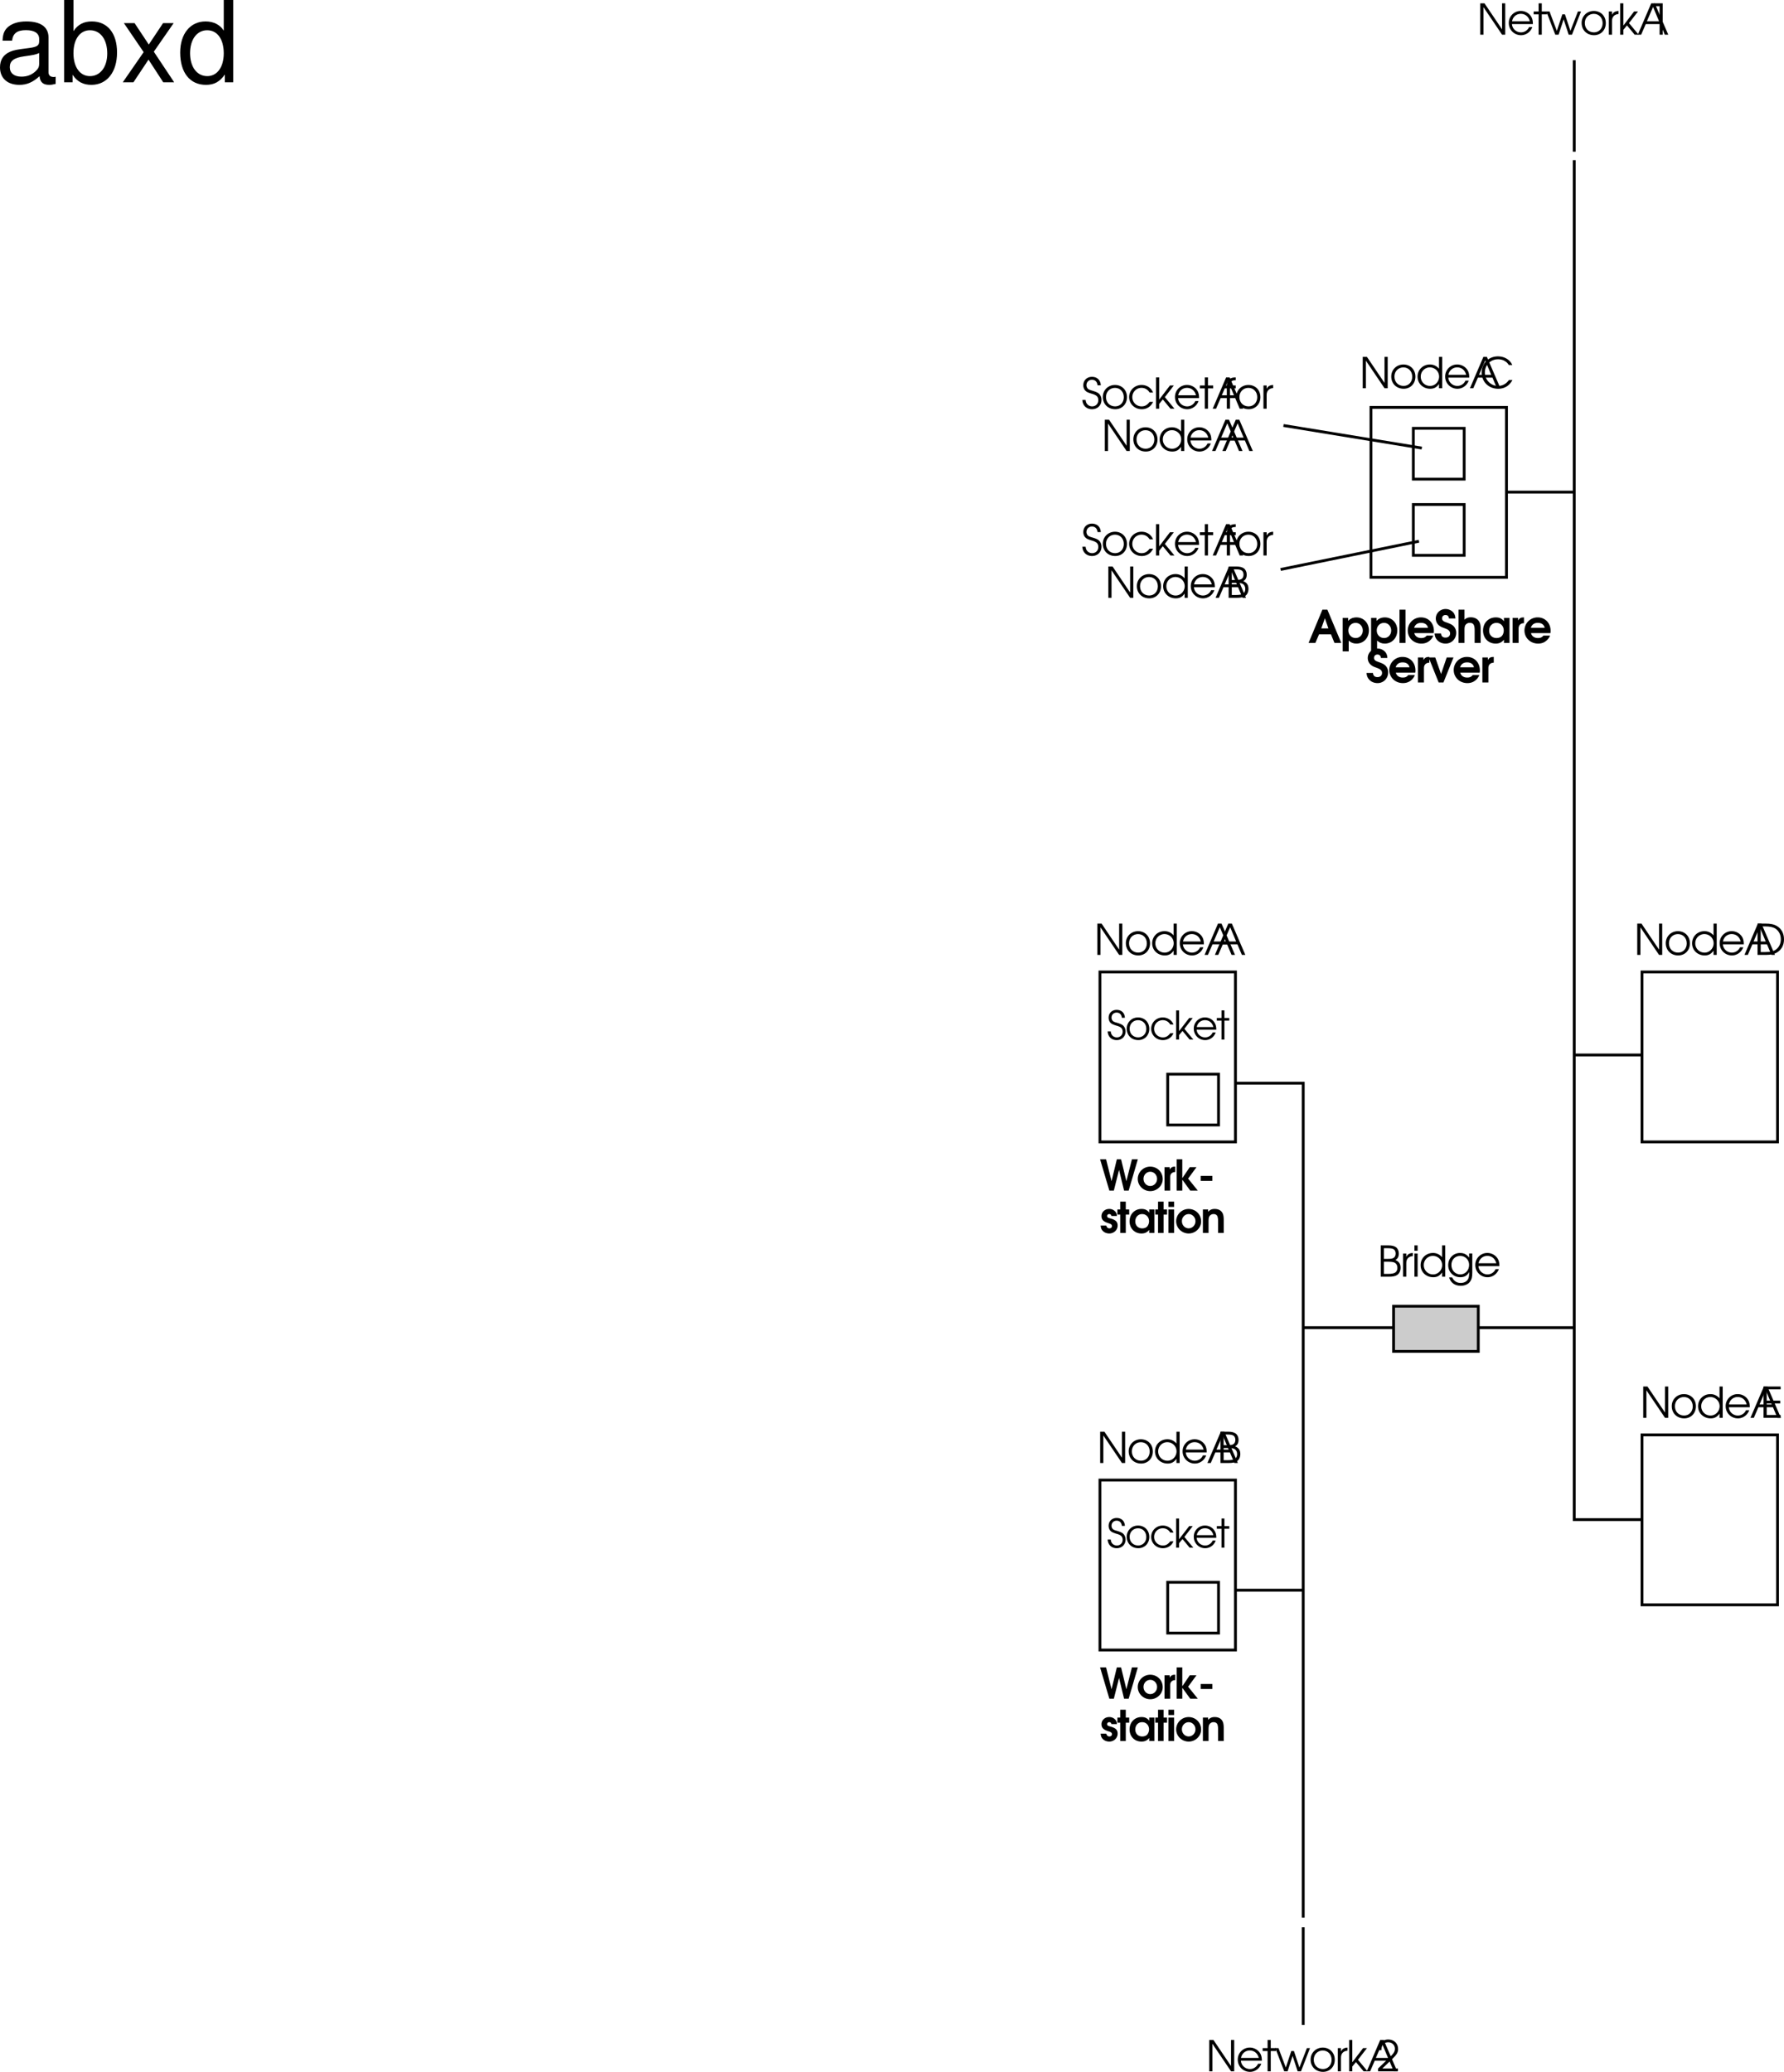 <svg xmlns="http://www.w3.org/2000/svg" xmlns:xlink="http://www.w3.org/1999/xlink" width="315.952" height="366.984"><defs><path id="a" d="M.156-1.453C.203-.516.844.094 1.766.094c.906 0 1.562-.656 1.562-1.532 0-.453-.187-.859-.5-1.109-.219-.156-.437-.25-.969-.422-.468-.125-.625-.187-.765-.312a.81.81 0 0 1-.25-.61c0-.515.375-.89.906-.89.516 0 .875.343.922.922h.531c-.015-.844-.594-1.407-1.453-1.407-.828 0-1.422.579-1.422 1.391 0 .36.125.703.36.922.203.187.359.265.968.469.407.109.625.203.797.328.235.156.36.422.36.75 0 .593-.438 1.015-1.032 1.015-.328 0-.64-.14-.828-.375-.14-.187-.219-.359-.25-.687zm0 0"/><path id="b" d="M2.297-3.922c-1.14 0-2 .86-2 1.985 0 1.187.86 2.03 2.047 2.03 1.125 0 1.953-.843 1.953-2 0-1.171-.844-2.015-2-2.015zm0 .485c.86 0 1.469.64 1.469 1.546 0 .875-.61 1.5-1.438 1.5-.875 0-1.515-.625-1.515-1.53 0-.876.64-1.516 1.484-1.516zm0 0"/><path id="c" d="M3.672-1.125c-.406.531-.766.734-1.313.734C1.5-.39.813-1.062.813-1.906c0-.86.671-1.532 1.53-1.532.563 0 1.032.266 1.329.766h.578c-.313-.765-1.047-1.25-1.906-1.25-1.14 0-2.047.89-2.047 2 0 1.14.906 2.016 2.078 2.016a2.05 2.05 0 0 0 1.281-.438c.25-.187.39-.39.594-.781zm0 0"/><path id="d" d="M.438 0h.515v-.797l.61-.734L2.827 0h.656L1.891-1.906l1.484-1.922H2.75L.953-1.5v-3.672H.438Zm0 0"/><path id="e" d="M4.281-1.75c0-.516-.078-.844-.265-1.172-.344-.625-1-1-1.735-1A1.958 1.958 0 0 0 .297-1.937c0 1.14.89 2.03 2.015 2.03a1.96 1.96 0 0 0 1.86-1.359H3.64a1.44 1.44 0 0 1-1.344.875C1.516-.39.859-.984.812-1.75zM.828-2.219c.14-.734.719-1.219 1.453-1.219.735 0 1.297.454 1.485 1.22zm0 0"/><path id="f" d="M.906 0h.516v-3.36h.86v-.468h-.86v-1.344H.906v1.344H.078v.469h.828Zm0 0"/><path id="g" d="M.563 0h.562v-4.875L4.422 0h.562v-5.547h-.562v4.61l-3.11-4.61h-.75zm0 0"/><path id="h" d="M2.469-4.203c-1.219 0-2.156.922-2.156 2.125 0 1.265.921 2.172 2.203 2.172 1.203 0 2.078-.906 2.078-2.14 0-1.25-.89-2.157-2.125-2.157zm0 .516c.906 0 1.562.687 1.562 1.656 0 .937-.64 1.625-1.531 1.625-.953 0-1.625-.688-1.625-1.656 0-.938.688-1.626 1.594-1.626zm0 0"/><path id="i" d="M4.672-5.547h-.563v2.094a2.054 2.054 0 0 0-1.609-.75c-1.25 0-2.188.937-2.188 2.156s.97 2.14 2.235 2.14c.687 0 1.14-.25 1.562-.843V0h.563zm-2.188 1.86c.907 0 1.641.718 1.641 1.624 0 .907-.719 1.657-1.594 1.657A1.628 1.628 0 0 1 .875-2.062a1.61 1.61 0 0 1 1.61-1.626zm0 0"/><path id="j" d="M4.578-1.875c0-.563-.078-.906-.266-1.266a2.152 2.152 0 0 0-1.875-1.062 2.111 2.111 0 0 0-2.124 2.14c0 1.204.953 2.157 2.171 2.157.891 0 1.688-.578 2-1.438h-.578a1.562 1.562 0 0 1-1.437.938c-.844 0-1.547-.656-1.594-1.469Zm-3.687-.5c.14-.781.765-1.313 1.546-1.313.797 0 1.391.5 1.594 1.313zm0 0"/><path id="k" d="M.078 0h.594l.812-1.875h2.579L4.859 0h.61l-2.39-5.547h-.626zm1.61-2.375L2.78-4.906l1.063 2.531Zm0 0"/><path id="v" d="M.563 0h1.375c.75 0 1.171-.078 1.515-.297.39-.234.625-.719.625-1.297 0-.672-.281-1.093-.922-1.36.422-.233.61-.608.61-1.155 0-.47-.188-.875-.5-1.11-.313-.218-.72-.328-1.391-.328H.562Zm.562-.5v-2.156h.656c.657 0 .985.047 1.219.156.328.172.516.5.516.938 0 .39-.172.718-.438.859-.265.14-.64.203-1.203.203Zm0-2.656v-1.89h.672c.562 0 .875.062 1.078.202.203.125.328.422.328.75 0 .375-.156.672-.422.797-.234.11-.484.14-.984.14Zm0 0"/><path id="w" d="M.563 0h1.5c.828 0 1.421-.125 1.906-.406.844-.5 1.281-1.313 1.281-2.344 0-1.047-.438-1.875-1.25-2.36-.531-.312-1.125-.437-2.125-.437H.562Zm.562-.5v-4.547h.766c.843 0 1.39.125 1.796.36.626.39 1 1.093 1 1.906 0 .734-.28 1.375-.796 1.781-.438.36-1.016.5-2 .5zm0 0"/><path id="x" d="M.563 0h3.03v-.5H1.126v-2.047h2.39v-.5h-2.39v-2h2.469v-.5H.563Zm0 0"/><path id="y" d="M.469 0h.562v-2.39c-.015-.75.407-1.204 1.157-1.266v-.547c-.594.031-.938.234-1.157.687v-.593H.47zm0 0"/><path id="z" d="M.469 0h.562v-4.11H.47zm0-4.594h.562v-.953H.47zm0 0"/><path id="A" d="M4.578-4.11h-.562v.735c-.407-.563-.907-.828-1.61-.828-1.203 0-2.094.937-2.094 2.172C.313-.828 1.25.094 2.454.094c.735 0 1.25-.297 1.563-.922v.265c0 .407-.047.672-.157.922-.218.47-.703.75-1.343.75-.454 0-.813-.14-1.11-.421C1.266.563 1.172.438 1 .125H.469C.766 1.094 1.5 1.609 2.53 1.609c.703 0 1.313-.265 1.656-.734.282-.375.391-.813.391-1.61Zm-2.14.423c.89 0 1.578.687 1.578 1.593 0 .953-.672 1.688-1.563 1.688-.906 0-1.578-.719-1.578-1.672 0-.938.656-1.61 1.563-1.61zm0 0"/><path id="B" d="M.969 0h.562v-3.594h.922v-.515h-.922v-1.438H.97v1.438H.094v.515h.875zm0 0"/><path id="C" d="M1.625 0h.594l.89-2.719L4 0h.594l1.593-4.11h-.546L4.312-.671l-.968-2.922h-.469L1.906-.672.61-4.109H.047zm0 0"/><path id="D" d="M.469 0h.562v-.844l.64-.797L3.032 0h.703L2.031-2.047l1.594-2.062h-.688l-1.906 2.5v-3.938H.47zm0 0"/><path id="E" d="M2.11 0h.546v-5.547h-1.5v.5h.953zm0 0"/><path id="F" d="M.25 0h3.516v-.5H1l1.781-1.703c.781-.75 1.016-1.156 1.016-1.75 0-.985-.735-1.688-1.75-1.688-.766 0-1.375.407-1.64 1.079-.094.265-.11.421-.11.812h.547c0-.344.047-.563.14-.766.188-.39.579-.625 1.063-.625.687 0 1.187.485 1.187 1.157 0 .328-.109.609-.39.937-.156.188-.203.235-.656.672L.25-.5Zm0 0"/><path id="P" d="M5.156-1.453c-.234.297-.36.437-.547.578a2.25 2.25 0 0 1-1.375.469C1.938-.406.891-1.47.891-2.781c0-1.328 1-2.344 2.328-2.344.484 0 .937.125 1.297.375.25.156.406.313.609.64h.625c-.422-.952-1.406-1.53-2.547-1.53C1.547-5.64.328-4.407.328-2.75c0 1.625 1.25 2.844 2.906 2.844 1.125 0 1.985-.516 2.547-1.547zm0 0"/><path id="Q" d="M.172-1.547C.219-.563.906.093 1.89.093c.968 0 1.671-.687 1.671-1.64 0-.484-.187-.922-.546-1.187-.22-.157-.454-.266-1.032-.438-.5-.156-.671-.219-.812-.344a.894.894 0 0 1-.266-.64c0-.563.406-.969.969-.969s.938.375.984.984h.579c-.032-.906-.641-1.5-1.563-1.5-.89 0-1.531.625-1.531 1.5 0 .375.14.75.39.97.22.218.391.296 1.032.5.437.124.671.233.859.358.25.172.375.454.375.797 0 .641-.453 1.11-1.094 1.11-.343 0-.687-.156-.89-.422-.157-.188-.22-.375-.266-.719zm0 0"/><path id="R" d="M3.938-1.203c-.438.562-.829.797-1.422.797a1.63 1.63 0 0 1-1.641-1.64c0-.923.719-1.642 1.625-1.642.61 0 1.11.297 1.438.829h.609c-.328-.829-1.11-1.344-2.031-1.344-1.235 0-2.204.953-2.204 2.14 0 1.22.985 2.157 2.235 2.157a2.16 2.16 0 0 0 1.375-.469c.25-.203.406-.406.64-.828zm0 0"/><path id="S" d="M.75 0h.563v-3.594h1.015v-.515H1.313c0-.688.265-.922 1.015-.938v-.5C1.281-5.547.75-5.063.75-4.109H.125v.515H.75Zm0 0"/><path id="l" d="M1.688 0h.796l.922-3.672L4.296 0h.813l1.625-5.547H5.688l-.985 3.875-.937-3.875h-.75l-.938 3.875-.969-3.875H.047zm0 0"/><path id="m" d="M2.422-4.25c-1.203 0-2.203.984-2.203 2.172 0 1.203 1 2.172 2.219 2.172 1.203 0 2.203-.969 2.203-2.14 0-1.235-.97-2.204-2.22-2.204Zm.015.906c.657 0 1.204.563 1.204 1.266 0 .703-.547 1.265-1.204 1.265-.671 0-1.203-.562-1.203-1.28 0-.688.532-1.25 1.204-1.25zm0 0"/><path id="n" d="M.406 0h1v-2.313c-.031-.609.282-.953.89-.984v-.953H2.22c-.422 0-.64.125-.906.5v-.406H.405Zm0 0"/><path id="o" d="M.406 0h1v-1.938L2.813 0h1.343L2.438-2.125l1.484-2.031H2.734L1.406-2.203v-3.344h-1zm0 0"/><path id="p" d="M.563-1.719h2.062v-.89H.562Zm0 0"/><path id="q" d="M.14-1.313c.047.391.11.61.282.829.266.359.734.578 1.25.578.828 0 1.484-.625 1.484-1.407 0-.64-.328-.968-1.156-1.218-.422-.125-.422-.125-.516-.172-.125-.063-.187-.156-.187-.297 0-.188.156-.344.375-.344.203 0 .344.125.39.344h.97c-.016-.36-.095-.563-.298-.797a1.416 1.416 0 0 0-1.062-.453C.89-4.25.297-3.703.297-2.984c0 .609.312.953 1.156 1.234.375.125.406.14.516.203.11.078.187.188.187.328 0 .235-.187.407-.453.407-.297 0-.453-.157-.562-.5zm0 0"/><path id="r" d="M.563 0h.984v-3.25h.61v-.906h-.61v-1.39H.563v1.39h-.5v.906h.5zm0 0"/><path id="s" d="M4.61-4.156h-.907v.562c-.344-.469-.765-.656-1.36-.656C1.11-4.25.22-3.328.22-2.062c0 1.25.89 2.156 2.094 2.156.593 0 .984-.172 1.39-.64V0h.906zm-2.173.812c.72 0 1.235.531 1.235 1.297a1.5 1.5 0 0 1-.297.86c-.203.25-.531.375-.922.375-.719 0-1.219-.5-1.219-1.235 0-.75.5-1.297 1.204-1.297zm0 0"/><path id="t" d="M.406 0h1v-4.156h-1zm0-4.61h1v-.937h-1zm0 0"/><path id="u" d="M.406 0h1v-1.953c0-.563.032-.797.157-1a.84.84 0 0 1 .734-.39c.265 0 .469.093.61.265.124.187.187.484.187 1.047V0h1v-2.234c0-.735-.078-1.094-.297-1.422-.266-.39-.719-.594-1.297-.594-.484 0-.813.125-1.172.5v-.406H.406Zm0 0"/><path id="G" d="M.063 0h1.203l.656-1.531h2.11L4.655 0H5.86L3.391-5.906h-.875zm2.25-2.578.64-1.797.625 1.797zm0 0"/><path id="H" d="M.438 1.484H1.5V-.422c.406.36.813.531 1.36.531 1.28 0 2.218-1 2.218-2.343 0-1.329-.937-2.297-2.203-2.297-.61 0-1.125.218-1.469.625v-.531H.438Zm2.296-5.046C3.454-3.563 4-2.97 4-2.204c0 .75-.547 1.328-1.25 1.328-.766 0-1.313-.578-1.313-1.344 0-.765.547-1.344 1.297-1.344zm0 0"/><path id="I" d="M.438 0H1.5v-5.906H.437Zm0 0"/><path id="J" d="M4.828-1.75c.031-.156.031-.25.031-.406 0-1.375-.968-2.375-2.28-2.375A2.318 2.318 0 0 0 .233-2.203C.234-.906 1.281.109 2.641.109c.734 0 1.296-.265 1.765-.812.157-.203.282-.39.344-.61H3.594c-.281.329-.531.438-.985.438-.625 0-1.093-.328-1.218-.875zM1.36-2.688c.172-.562.594-.874 1.235-.874.656 0 1.094.312 1.219.874zm0 0"/><path id="K" d="M.11-1.688c.046.47.14.766.39 1.079.344.453.922.718 1.563.718 1.062 0 1.874-.828 1.874-1.906a1.65 1.65 0 0 0-.515-1.234c-.235-.203-.422-.313-1-.531-.563-.204-.578-.22-.656-.266-.22-.125-.329-.313-.329-.531 0-.36.25-.594.61-.594s.578.219.61.61h1.14c-.016-.438-.125-.75-.36-1.048a1.82 1.82 0 0 0-1.39-.625c-.953 0-1.719.75-1.719 1.672 0 .75.438 1.313 1.234 1.61.797.296.844.328 1.016.468a.705.705 0 0 1 .281.594c0 .422-.328.719-.796.719-.5 0-.766-.235-.813-.735zm0 0"/><path id="L" d="M.438 0H1.5v-2.25c0-.438.031-.688.14-.89a.9.9 0 0 1 .798-.422c.624 0 .859.359.859 1.296V0h1.062v-2.5c0-.656-.078-1.016-.296-1.344-.297-.453-.813-.703-1.438-.703-.469 0-.813.125-1.125.422v-1.781H.437Zm0 0"/><path id="M" d="M4.922-4.438h-.984v.594c-.36-.484-.797-.687-1.438-.687-1.313 0-2.266.984-2.266 2.328C.234-.86 1.172.109 2.47.109c.625 0 1.047-.203 1.469-.687V0h.984zm-2.313.875c.766 0 1.297.579 1.297 1.376 0 .328-.125.687-.312.921-.219.25-.563.391-.969.391-.781 0-1.313-.531-1.313-1.297 0-.812.532-1.39 1.297-1.39zm0 0"/><path id="N" d="M.438 0H1.5v-2.469c-.031-.656.313-1.015.953-1.047V-4.53h-.078c-.469 0-.688.125-.969.531v-.438H.438Zm0 0"/><path id="O" d="M1.797 0h.844l1.78-4.438H3.22l-1 2.938-1.031-2.938H.016Zm0 0"/><path id="T" d="M10.703-.984c-.187.046-.265.046-.36.046-.577 0-.905-.296-.905-.828v-6.156c0-1.86-1.36-2.86-3.938-2.86-1.547 0-2.766.438-3.484 1.22-.47.546-.672 1.14-.72 2.187h1.688c.141-1.281.891-1.86 2.454-1.86 1.515 0 2.343.547 2.343 1.547v.454c-.015.718-.375.968-1.734 1.156-2.36.297-2.734.375-3.36.64C1.454-4.921.845-4 .845-2.64.844-.734 2.156.453 4.28.453 5.594.453 6.656 0 7.844-1.078 7.954 0 8.484.453 9.562.453c.36 0 .579-.031 1.141-.172zM7.781-3.297c0 .563-.156.89-.656 1.36-.688.625-1.5.937-2.484.937-1.297 0-2.063-.625-2.063-1.688 0-1.093.719-1.656 2.516-1.906 1.781-.25 2.125-.328 2.687-.593zm0 0"/><path id="U" d="M1.078-14.578V0h1.5v-1.344C3.375-.125 4.438.453 5.906.453c2.75 0 4.547-2.25 4.547-5.734 0-3.407-1.687-5.5-4.469-5.5-1.437 0-2.468.547-3.25 1.719v-5.516zm4.578 5.36c1.86 0 3.063 1.624 3.063 4.124 0 2.375-1.235 4-3.063 4-1.781 0-2.922-1.61-2.922-4.062 0-2.469 1.141-4.063 2.922-4.063zm0 0"/><path id="V" d="m5.844-5.422 3.515-5.062H7.484l-2.53 3.796-2.516-3.796H.546l3.5 5.14L.344 0h1.89l2.672-4.016L7.516 0h1.937zm0 0"/><path id="W" d="M9.906-14.578H8.234v5.422c-.687-1.063-1.812-1.625-3.218-1.625-2.72 0-4.5 2.187-4.5 5.515 0 3.547 1.718 5.72 4.562 5.72 1.438 0 2.438-.532 3.344-1.829V0h1.484Zm-4.61 5.36c1.798 0 2.938 1.577 2.938 4.093 0 2.422-1.156 4.031-2.921 4.031-1.829 0-3.047-1.625-3.047-4.062 0-2.438 1.218-4.063 3.03-4.063zm0 0"/></defs><g transform="translate(-27.219 -150.61)"><use xlink:href="#a" width="100%" height="100%" x="223.232" y="334.75"/><use xlink:href="#b" width="100%" height="100%" x="226.468" y="334.75"/><use xlink:href="#c" width="100%" height="100%" x="230.803" y="334.75"/><use xlink:href="#d" width="100%" height="100%" x="235.082" y="334.75"/><use xlink:href="#e" width="100%" height="100%" x="238.346" y="334.75"/><use xlink:href="#f" width="100%" height="100%" x="242.646" y="334.75"/></g><path fill="none" stroke="#000" stroke-miterlimit="10" stroke-width=".5" d="M218.805 202.265v-30.101h-24v30.101zm0 0"/><g transform="translate(-27.219 -150.61)"><use xlink:href="#g" width="100%" height="100%" x="221" y="319.75"/><use xlink:href="#h" width="100%" height="100%" x="226.3" y="319.75"/><use xlink:href="#i" width="100%" height="100%" x="230.962" y="319.75"/><use xlink:href="#j" width="100%" height="100%" x="235.85" y="319.75"/><use xlink:href="#k" width="100%" height="100%" x="240.475" y="319.75"/><use xlink:href="#k" width="100%" height="100%" x="242.303" y="319.75"/></g><g transform="translate(-27.219 -150.61)"><use xlink:href="#l" width="100%" height="100%" x="222" y="361.5"/><use xlink:href="#m" width="100%" height="100%" x="228.5" y="361.5"/><use xlink:href="#n" width="100%" height="100%" x="233.05" y="361.5"/><use xlink:href="#o" width="100%" height="100%" x="235.2" y="361.5"/><use xlink:href="#p" width="100%" height="100%" x="239.3" y="361.5"/></g><g transform="translate(-27.219 -150.61)"><use xlink:href="#q" width="100%" height="100%" x="222" y="369"/><use xlink:href="#r" width="100%" height="100%" x="225.05" y="369"/><use xlink:href="#s" width="100%" height="100%" x="227.05" y="369"/><use xlink:href="#r" width="100%" height="100%" x="231.75" y="369"/><use xlink:href="#t" width="100%" height="100%" x="233.75" y="369"/><use xlink:href="#m" width="100%" height="100%" x="235.3" y="369"/><use xlink:href="#u" width="100%" height="100%" x="239.85" y="369"/></g><g transform="translate(-27.219 -150.61)"><use xlink:href="#a" width="100%" height="100%" x="223.232" y="424.75"/><use xlink:href="#b" width="100%" height="100%" x="226.468" y="424.75"/><use xlink:href="#c" width="100%" height="100%" x="230.803" y="424.75"/><use xlink:href="#d" width="100%" height="100%" x="235.082" y="424.75"/><use xlink:href="#e" width="100%" height="100%" x="238.346" y="424.75"/><use xlink:href="#f" width="100%" height="100%" x="242.646" y="424.75"/></g><path fill="none" stroke="#000" stroke-miterlimit="10" stroke-width=".5" d="M218.805 292.265v-30.101h-24v30.101zm0 0"/><g transform="translate(-27.219 -150.61)"><use xlink:href="#g" width="100%" height="100%" x="221.5" y="409.75"/><use xlink:href="#h" width="100%" height="100%" x="226.8" y="409.75"/><use xlink:href="#i" width="100%" height="100%" x="231.462" y="409.75"/><use xlink:href="#j" width="100%" height="100%" x="236.35" y="409.75"/><use xlink:href="#k" width="100%" height="100%" x="240.975" y="409.75"/><use xlink:href="#v" width="100%" height="100%" x="242.803" y="409.75"/></g><g transform="translate(-27.219 -150.61)"><use xlink:href="#l" width="100%" height="100%" x="222" y="451.5"/><use xlink:href="#m" width="100%" height="100%" x="228.5" y="451.5"/><use xlink:href="#n" width="100%" height="100%" x="233.05" y="451.5"/><use xlink:href="#o" width="100%" height="100%" x="235.2" y="451.5"/><use xlink:href="#p" width="100%" height="100%" x="239.3" y="451.5"/></g><g transform="translate(-27.219 -150.61)"><use xlink:href="#q" width="100%" height="100%" x="222" y="459"/><use xlink:href="#r" width="100%" height="100%" x="225.05" y="459"/><use xlink:href="#s" width="100%" height="100%" x="227.05" y="459"/><use xlink:href="#r" width="100%" height="100%" x="231.75" y="459"/><use xlink:href="#t" width="100%" height="100%" x="233.75" y="459"/><use xlink:href="#m" width="100%" height="100%" x="235.3" y="459"/><use xlink:href="#u" width="100%" height="100%" x="239.85" y="459"/></g><path fill="none" stroke="#000" stroke-miterlimit="10" stroke-width=".5" d="M206.805 190.265v9h9v-9zm0 90v9h9v-9zm108-78v-30.101h-24v30.101zm0 0"/><g transform="translate(-27.219 -150.61)"><use xlink:href="#g" width="100%" height="100%" x="316.618" y="319.75"/><use xlink:href="#h" width="100%" height="100%" x="321.918" y="319.75"/><use xlink:href="#i" width="100%" height="100%" x="326.581" y="319.75"/><use xlink:href="#j" width="100%" height="100%" x="331.468" y="319.75"/><use xlink:href="#k" width="100%" height="100%" x="336.093" y="319.75"/><use xlink:href="#w" width="100%" height="100%" x="337.921" y="319.75"/></g><path fill="none" stroke="#000" stroke-miterlimit="10" stroke-width=".5" d="M314.805 284.265v-30.101h-24v30.101zm0 0"/><g transform="translate(-27.219 -150.61)"><use xlink:href="#g" width="100%" height="100%" x="317.678" y="401.75"/><use xlink:href="#h" width="100%" height="100%" x="322.978" y="401.75"/><use xlink:href="#i" width="100%" height="100%" x="327.64" y="401.75"/><use xlink:href="#j" width="100%" height="100%" x="332.528" y="401.75"/><use xlink:href="#k" width="100%" height="100%" x="337.153" y="401.75"/><use xlink:href="#x" width="100%" height="100%" x="338.981" y="401.75"/></g><g transform="translate(-27.219 -150.61)"><use xlink:href="#v" width="100%" height="100%" x="271.189" y="376.75"/><use xlink:href="#y" width="100%" height="100%" x="275.244" y="376.75"/><use xlink:href="#z" width="100%" height="100%" x="277.252" y="376.75"/><use xlink:href="#i" width="100%" height="100%" x="278.502" y="376.75"/><use xlink:href="#A" width="100%" height="100%" x="283.389" y="376.75"/><use xlink:href="#j" width="100%" height="100%" x="288.187" y="376.75"/></g><path fill="none" stroke="#000" stroke-miterlimit="10" stroke-width=".5" d="M266.805 102.265V72.164h-24v30.101zm0 0"/><path fill="none" stroke="#000" stroke-miterlimit="10" stroke-width=".5" d="M250.305 89.367v9h9v-9zm0-13.5v9h9v-9zm-19.5 159.297h48m-48 104.5V191.867h-12m0 89.797h12m60-12.5h-12V28.367"/><path fill="none" stroke="#000" stroke-dasharray="30, 15" stroke-miterlimit="10" stroke-width=".5" d="M278.805 26.867V10.664"/><path fill="none" stroke="#000" stroke-miterlimit="10" stroke-width=".5" d="M290.805 186.867h-12"/><g transform="translate(-27.219 -150.61)"><use xlink:href="#g" width="100%" height="100%" x="288.817" y="156.75"/><use xlink:href="#j" width="100%" height="100%" x="294.117" y="156.75"/><use xlink:href="#B" width="100%" height="100%" x="298.742" y="156.75"/><use xlink:href="#C" width="100%" height="100%" x="301.034" y="156.75"/><use xlink:href="#h" width="100%" height="100%" x="307.017" y="156.75"/><use xlink:href="#y" width="100%" height="100%" x="311.68" y="156.75"/><use xlink:href="#D" width="100%" height="100%" x="313.687" y="156.75"/><use xlink:href="#k" width="100%" height="100%" x="317.202" y="156.75"/><use xlink:href="#E" width="100%" height="100%" x="319.03" y="156.75"/></g><path fill="none" stroke="#000" stroke-dasharray="30, 15" stroke-miterlimit="10" stroke-width=".5" d="M230.805 341.367v17.297"/><g transform="translate(-27.219 -150.61)"><use xlink:href="#g" width="100%" height="100%" x="240.817" y="517.5"/><use xlink:href="#j" width="100%" height="100%" x="246.117" y="517.5"/><use xlink:href="#B" width="100%" height="100%" x="250.742" y="517.5"/><use xlink:href="#C" width="100%" height="100%" x="253.035" y="517.5"/><use xlink:href="#h" width="100%" height="100%" x="259.017" y="517.5"/><use xlink:href="#y" width="100%" height="100%" x="263.68" y="517.5"/><use xlink:href="#D" width="100%" height="100%" x="265.687" y="517.5"/><use xlink:href="#k" width="100%" height="100%" x="269.202" y="517.5"/><use xlink:href="#F" width="100%" height="100%" x="271.03" y="517.5"/></g><path fill="none" stroke="#000" stroke-miterlimit="10" stroke-width=".5" d="M266.805 87.164h12"/><g transform="translate(-27.219 -150.61)"><use xlink:href="#G" width="100%" height="100%" x="258.906" y="264.5"/><use xlink:href="#H" width="100%" height="100%" x="264.576" y="264.5"/><use xlink:href="#H" width="100%" height="100%" x="269.606" y="264.5"/><use xlink:href="#I" width="100%" height="100%" x="274.636" y="264.5"/><use xlink:href="#J" width="100%" height="100%" x="276.306" y="264.5"/><use xlink:href="#K" width="100%" height="100%" x="281.176" y="264.5"/><use xlink:href="#L" width="100%" height="100%" x="285.086" y="264.5"/><use xlink:href="#M" width="100%" height="100%" x="289.636" y="264.5"/><use xlink:href="#N" width="100%" height="100%" x="294.666" y="264.5"/><use xlink:href="#J" width="100%" height="100%" x="296.976" y="264.5"/></g><g transform="translate(-27.219 -150.61)"><use xlink:href="#K" width="100%" height="100%" x="269.126" y="271.5"/><use xlink:href="#J" width="100%" height="100%" x="273.036" y="271.5"/><use xlink:href="#N" width="100%" height="100%" x="277.906" y="271.5"/><use xlink:href="#O" width="100%" height="100%" x="280.216" y="271.5"/><use xlink:href="#J" width="100%" height="100%" x="284.446" y="271.5"/><use xlink:href="#N" width="100%" height="100%" x="289.316" y="271.5"/></g><g transform="translate(-27.219 -150.61)"><use xlink:href="#g" width="100%" height="100%" x="268" y="219.375"/><use xlink:href="#h" width="100%" height="100%" x="273.3" y="219.375"/><use xlink:href="#i" width="100%" height="100%" x="277.963" y="219.375"/><use xlink:href="#j" width="100%" height="100%" x="282.85" y="219.375"/><use xlink:href="#k" width="100%" height="100%" x="287.475" y="219.375"/><use xlink:href="#P" width="100%" height="100%" x="289.303" y="219.375"/></g><g transform="translate(-27.219 -150.61)"><use xlink:href="#Q" width="100%" height="100%" x="218.733" y="249"/><use xlink:href="#h" width="100%" height="100%" x="222.218" y="249"/><use xlink:href="#R" width="100%" height="100%" x="226.881" y="249"/><use xlink:href="#D" width="100%" height="100%" x="231.483" y="249"/><use xlink:href="#j" width="100%" height="100%" x="234.998" y="249"/><use xlink:href="#B" width="100%" height="100%" x="239.623" y="249"/><use xlink:href="#k" width="100%" height="100%" x="241.916" y="249"/><use xlink:href="#S" width="100%" height="100%" x="243.743" y="249"/><use xlink:href="#h" width="100%" height="100%" x="245.848" y="249"/><use xlink:href="#y" width="100%" height="100%" x="250.511" y="249"/></g><g transform="translate(-27.219 -150.61)"><use xlink:href="#g" width="100%" height="100%" x="222.947" y="256.5"/><use xlink:href="#h" width="100%" height="100%" x="228.247" y="256.5"/><use xlink:href="#i" width="100%" height="100%" x="232.909" y="256.5"/><use xlink:href="#j" width="100%" height="100%" x="237.797" y="256.5"/><use xlink:href="#k" width="100%" height="100%" x="242.422" y="256.5"/><use xlink:href="#v" width="100%" height="100%" x="244.249" y="256.5"/></g><g transform="translate(-27.219 -150.61)"><use xlink:href="#Q" width="100%" height="100%" x="218.733" y="223"/><use xlink:href="#h" width="100%" height="100%" x="222.218" y="223"/><use xlink:href="#R" width="100%" height="100%" x="226.881" y="223"/><use xlink:href="#D" width="100%" height="100%" x="231.483" y="223"/><use xlink:href="#j" width="100%" height="100%" x="234.998" y="223"/><use xlink:href="#B" width="100%" height="100%" x="239.623" y="223"/><use xlink:href="#k" width="100%" height="100%" x="241.916" y="223"/><use xlink:href="#S" width="100%" height="100%" x="243.743" y="223"/><use xlink:href="#h" width="100%" height="100%" x="245.848" y="223"/><use xlink:href="#y" width="100%" height="100%" x="250.511" y="223"/></g><g transform="translate(-27.219 -150.61)"><use xlink:href="#g" width="100%" height="100%" x="222.324" y="230.5"/><use xlink:href="#h" width="100%" height="100%" x="227.624" y="230.5"/><use xlink:href="#i" width="100%" height="100%" x="232.286" y="230.5"/><use xlink:href="#j" width="100%" height="100%" x="237.174" y="230.5"/><use xlink:href="#k" width="100%" height="100%" x="241.799" y="230.5"/><use xlink:href="#k" width="100%" height="100%" x="243.626" y="230.5"/></g><path fill="none" stroke="#000" stroke-miterlimit="10" stroke-width=".5" d="m251.805 79.367-24.5-4m24 20.5-24.5 5"/><path fill="#ccc" d="M261.805 239.367v-8h-15v8h15"/><path fill="none" stroke="#000" stroke-miterlimit="10" stroke-width=".5" d="M261.805 239.367v-8h-15v8zm0 0"/><g transform="translate(-27.219 -150.61)"><use xlink:href="#T" width="100%" height="100%" x="26.375" y="165.188"/><use xlink:href="#U" width="100%" height="100%" x="37.495" y="165.188"/><use xlink:href="#V" width="100%" height="100%" x="48.615" y="165.188"/><use xlink:href="#W" width="100%" height="100%" x="58.615" y="165.188"/></g></svg>
